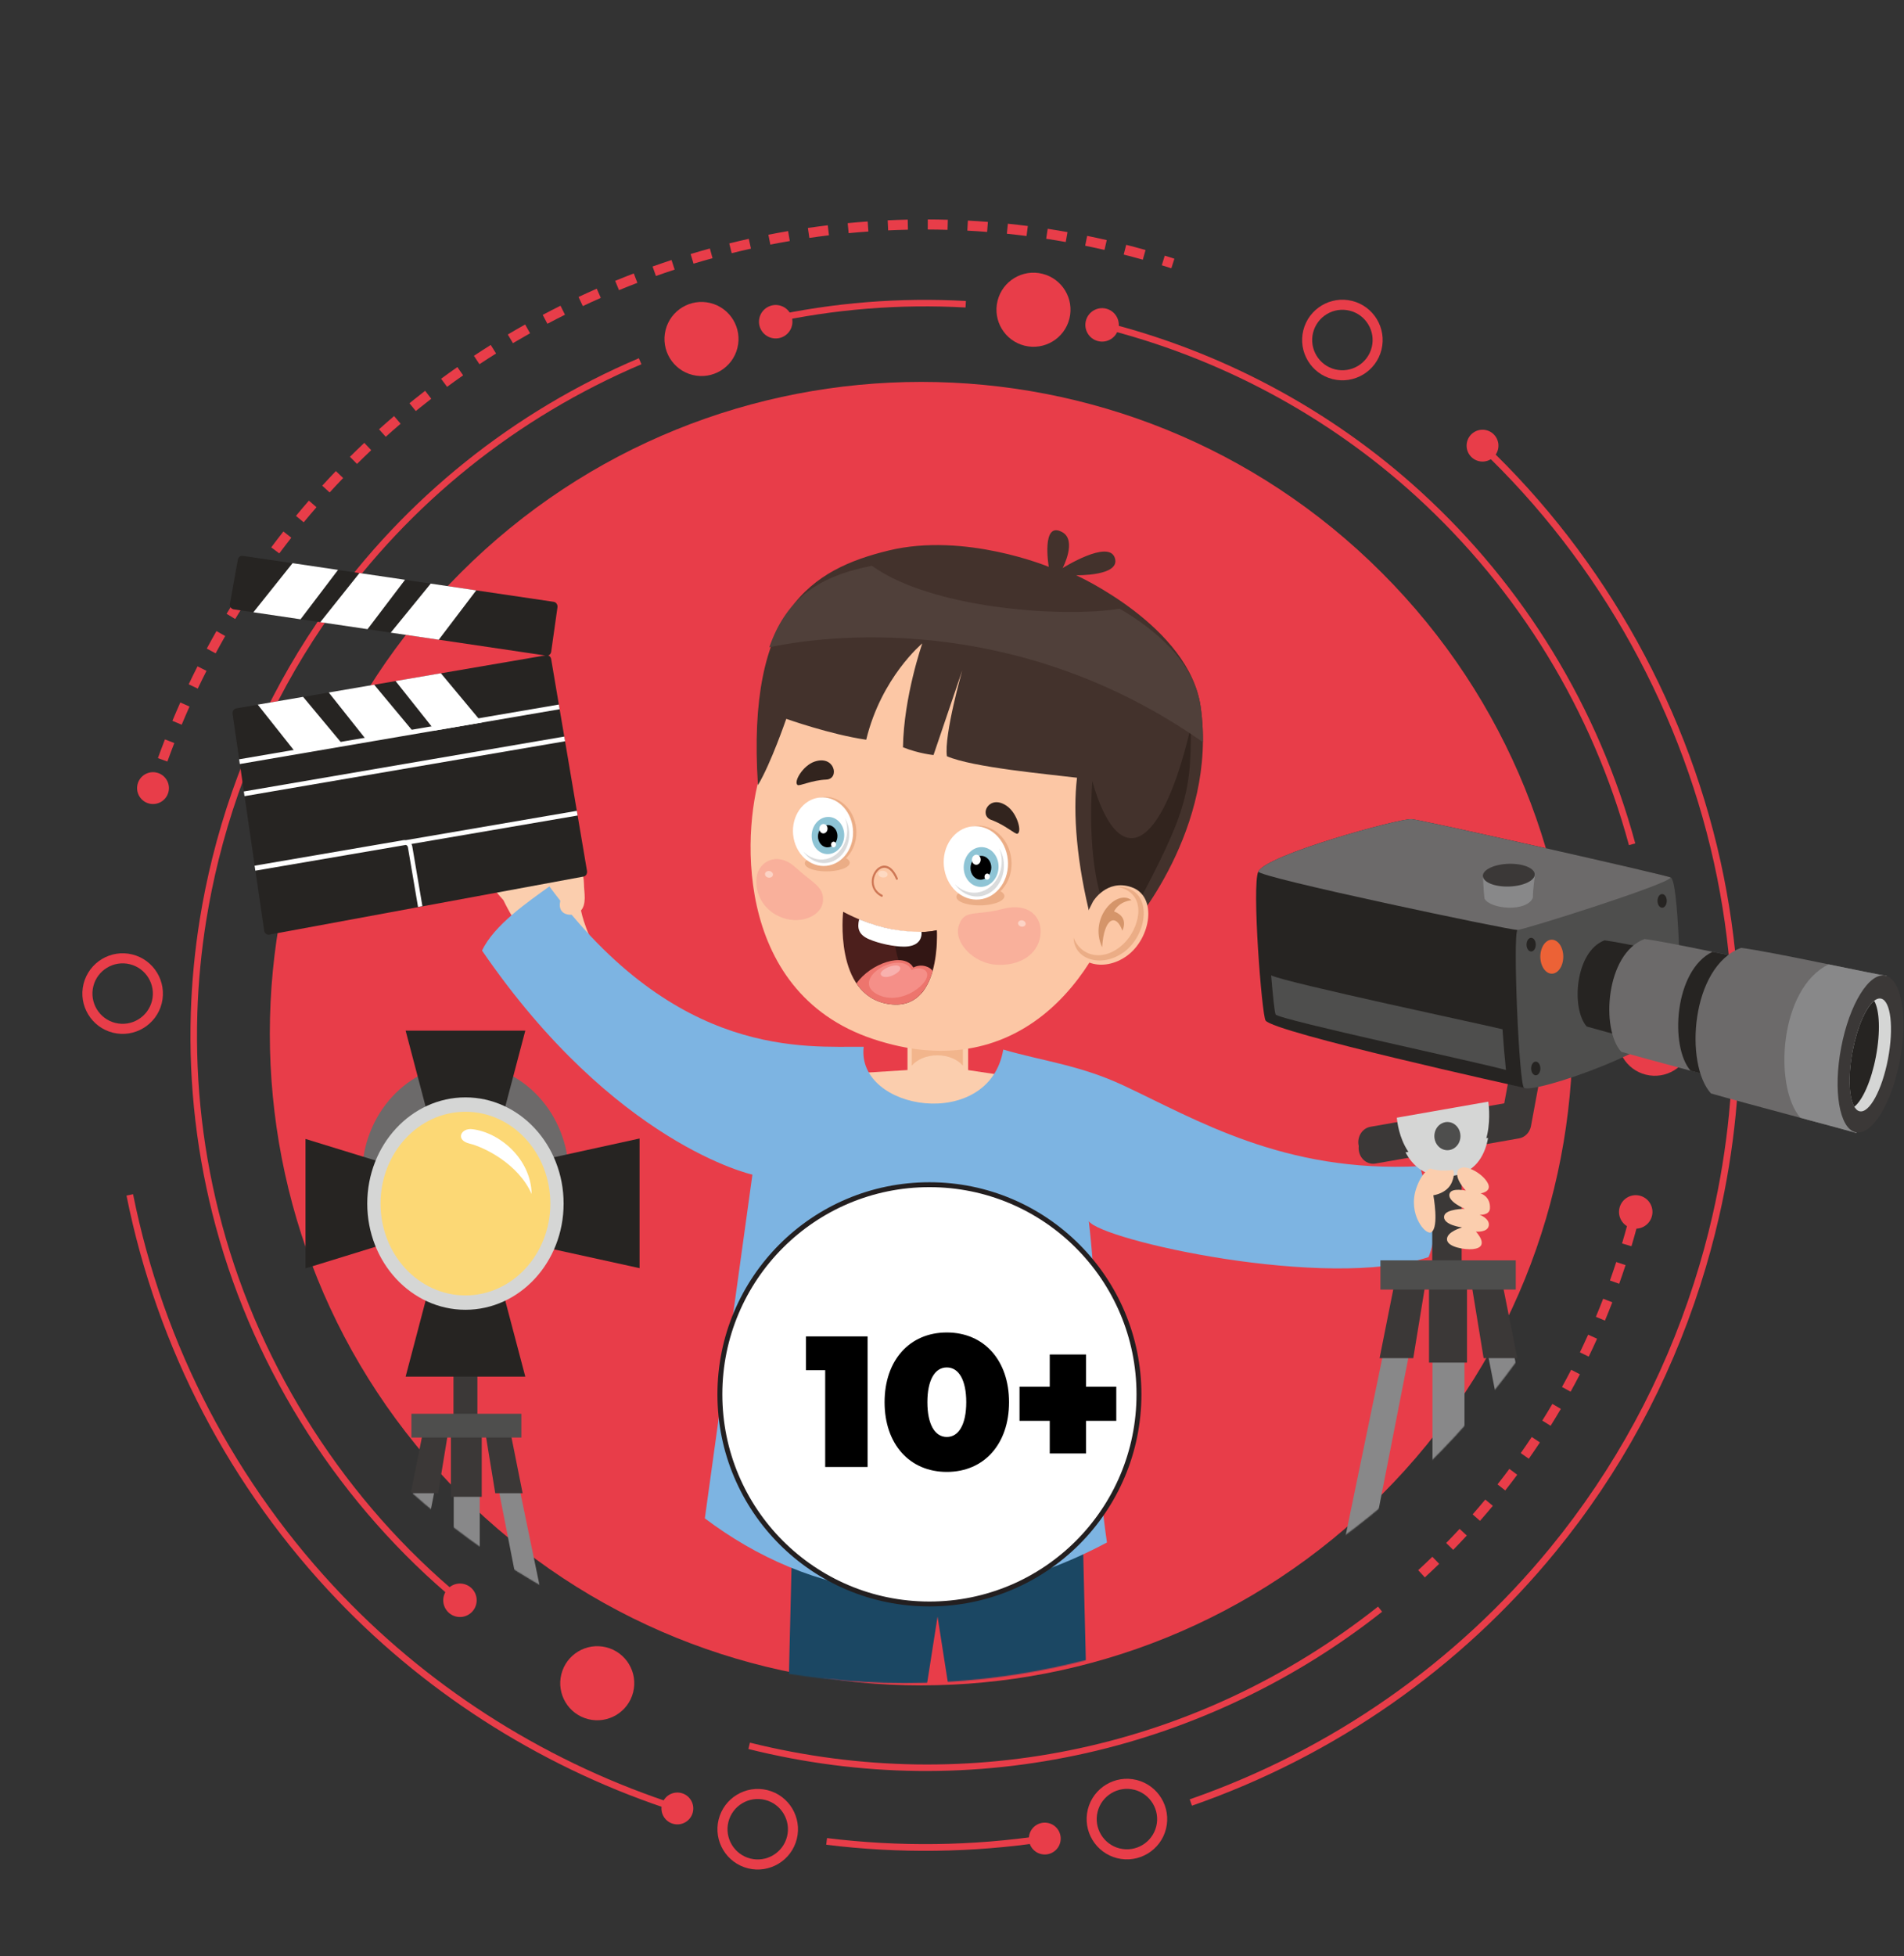 <?xml version="1.0" encoding="UTF-8"?> <svg xmlns="http://www.w3.org/2000/svg" width="1940" height="1992" viewBox="0 0 1940 1992" fill="none"><rect x="0" y="0" width="1940" height="1992" fill="#333333" stroke="none"/><path d="M1407.99 1521.99C1667.2 1262.79 1667.2 842.535 1407.99 583.331C1148.79 324.127 728.535 324.127 469.331 583.331C210.126 842.535 210.126 1262.79 469.331 1521.99C728.535 1781.2 1148.79 1781.2 1407.99 1521.99Z" fill="#E83D49"></path><path d="M1659.74 860.682L1666.19 858.932C1628.73 720.882 1553.08 596.972 1447.44 500.592C1356.24 417.402 1244.31 357.592 1123.74 327.622L1122.12 334.092C1241.62 363.792 1352.57 423.062 1442.94 505.512C1547.66 601.042 1622.62 723.862 1659.74 860.682Z" fill="#E83D49"></path><path d="M1445.01 1599.06C1449.86 1594.59 1454.72 1590 1459.44 1585.42L1466.4 1592.6C1461.61 1597.24 1456.69 1601.9 1451.77 1606.42L1445.01 1599.06ZM1473.51 1571.39C1478.15 1566.65 1482.75 1561.81 1487.19 1557.01L1494.53 1563.79C1490.03 1568.66 1485.36 1573.57 1480.66 1578.38L1473.51 1571.39ZM1500.48 1542.25C1504.84 1537.27 1509.18 1532.19 1513.36 1527.15L1521.06 1533.53C1516.81 1538.65 1512.42 1543.81 1507.99 1548.84L1500.48 1542.25ZM1525.84 1511.7C1529.93 1506.51 1533.98 1501.2 1537.89 1495.92L1545.92 1501.88C1541.95 1507.23 1537.84 1512.61 1533.7 1517.88L1525.84 1511.7ZM1549.52 1479.83C1553.33 1474.4 1557.09 1468.89 1560.7 1463.43L1569.04 1468.95C1565.38 1474.48 1561.56 1480.07 1557.71 1485.57L1549.52 1479.83ZM1571.45 1446.73C1574.93 1441.15 1578.39 1435.44 1581.73 1429.75L1590.35 1434.81C1586.97 1440.57 1583.46 1446.37 1579.93 1452.02L1571.45 1446.73ZM1591.54 1412.5C1594.7 1406.76 1597.85 1400.87 1600.89 1394.99L1609.78 1399.58C1606.7 1405.54 1603.51 1411.51 1600.3 1417.32L1591.54 1412.5ZM1609.77 1377.24C1612.64 1371.29 1615.47 1365.23 1618.16 1359.25L1627.28 1363.35C1624.55 1369.42 1621.69 1375.55 1618.77 1381.58L1609.77 1377.24ZM1626.06 1341.05C1628.61 1334.95 1631.1 1328.75 1633.47 1322.64L1642.8 1326.24C1640.4 1332.44 1637.87 1338.72 1635.29 1344.9L1626.06 1341.05ZM1640.38 1304.05C1642.58 1297.86 1644.74 1291.55 1646.79 1285.27L1656.29 1288.38C1654.21 1294.74 1652.03 1301.14 1649.79 1307.41L1640.38 1304.05ZM1652.72 1266.33C1654.6 1260 1656.42 1253.58 1658.13 1247.24L1667.78 1249.84C1666.06 1256.26 1664.21 1262.77 1662.3 1269.18L1652.72 1266.33Z" fill="#E83D49"></path><path d="M762.504 1781.19C877.024 1809.65 993.044 1811.01 1107.33 1785.23C1216.32 1760.66 1320.37 1710.91 1408.25 1641.38L1404.11 1636.15C1222.21 1780.08 988.934 1830.59 764.114 1774.72L762.504 1781.19Z" fill="#E83D49"></path><path d="M466.534 1632.3L470.774 1627.16C353.094 1529.96 266.294 1395.21 226.364 1247.71C207.304 1177.26 198.794 1104.62 201.084 1031.81C202.064 1000.55 205.074 968.982 210.034 937.972C213.394 917.032 217.684 895.982 222.804 875.392C245.444 784.302 284.284 699.682 338.264 623.902C417.784 512.232 526.814 424.772 653.554 370.952L650.944 364.822C523.074 419.122 413.074 507.372 332.834 620.042C278.374 696.512 239.184 781.892 216.334 873.802C211.174 894.582 206.834 915.822 203.454 936.942C198.454 968.232 195.414 1000.09 194.424 1031.62C192.114 1105.08 200.694 1178.38 219.934 1249.46C260.224 1398.27 347.794 1534.23 466.534 1632.3Z" fill="#E83D49"></path><path d="M784.735 329.122C850.075 314.802 917.055 309.432 983.795 313.172L984.165 306.522C916.825 302.752 849.245 308.162 783.305 322.612L784.735 329.122Z" fill="#E83D49"></path><path d="M689.125 1845L691.215 1838.5C561.225 1796.78 442.915 1722.99 349.065 1625.1C240.325 1511.68 166.505 1370.29 135.595 1216.19L128.885 1217.54C160.065 1372.91 234.495 1515.47 344.135 1629.83C438.775 1728.54 558.075 1802.95 689.125 1845Z" fill="#E83D49"></path><path d="M1193.48 273.221L1196.61 263.471C1193.33 262.421 1190.05 261.391 1186.77 260.381L1183.76 270.181C1187 271.161 1190.24 272.181 1193.48 273.221Z" fill="#E83D49"></path><path d="M160.895 772.081C163.185 765.751 165.585 759.331 168.055 753.011L177.605 756.721C175.175 762.971 172.795 769.311 170.545 775.561L160.895 772.081ZM175.665 734.101C178.295 727.801 181.005 721.511 183.735 715.391L193.095 719.571C190.395 725.611 187.715 731.821 185.115 738.051L175.665 734.101ZM192.265 696.891C195.135 690.841 198.155 684.691 201.255 678.591L210.395 683.221C207.345 689.241 204.365 695.321 201.525 701.281L192.265 696.891ZM210.685 660.521C213.915 654.511 217.245 648.511 220.555 642.681L229.465 647.751C226.185 653.501 222.915 659.431 219.715 665.371L210.685 660.521ZM230.865 625.111C234.365 619.301 237.975 613.471 241.605 607.781L250.245 613.281C246.665 618.901 243.095 624.661 239.645 630.401L230.865 625.111ZM252.765 590.721C256.535 585.111 260.435 579.471 264.345 573.941L272.705 579.871C268.835 585.331 264.985 590.901 261.265 596.441L252.765 590.721ZM276.355 557.451C280.395 552.051 284.565 546.601 288.755 541.271L296.815 547.601C292.675 552.871 288.555 558.251 284.565 563.581L276.355 557.451ZM301.545 525.391C305.895 520.121 310.345 514.891 314.735 509.841L322.465 516.561C318.125 521.551 313.745 526.721 309.445 531.921L301.545 525.391ZM328.305 494.621C332.865 489.631 337.555 484.621 342.235 479.731L349.635 486.831C344.995 491.661 340.365 496.611 335.865 501.531L328.305 494.621ZM356.545 465.191C361.375 460.401 366.305 455.631 371.195 451.001L378.235 458.461C373.395 463.031 368.525 467.741 363.755 472.471L356.545 465.191ZM386.195 437.191C391.205 432.681 396.365 428.161 401.525 423.741L408.195 431.531C403.085 435.901 397.995 440.361 393.045 444.811L386.195 437.191ZM417.185 410.671C418.565 409.541 419.945 408.431 421.335 407.321C425.245 404.171 429.195 401.061 433.165 397.991L439.435 406.091C435.515 409.121 431.625 412.191 427.745 415.301C426.375 416.401 425.015 417.501 423.665 418.611L417.185 410.671ZM449.445 385.711C454.875 381.711 460.455 377.711 466.025 373.831L471.895 382.241C466.395 386.081 460.885 390.021 455.525 393.971L449.445 385.711ZM482.875 362.361C488.475 358.651 494.235 354.931 500.005 351.311L505.455 359.991C499.755 363.571 494.065 367.251 488.525 370.911L482.875 362.361ZM517.405 340.661C523.265 337.181 529.215 333.741 535.065 330.461L540.085 339.391C534.305 342.641 528.435 346.031 522.635 349.471L517.405 340.661ZM552.965 320.671C559.005 317.471 565.105 314.331 571.095 311.341L575.675 320.511C569.755 323.471 563.725 326.571 557.755 329.731L552.965 320.671ZM589.465 302.441C595.565 299.571 601.815 296.741 608.035 293.991L612.165 303.371C606.015 306.081 599.845 308.881 593.825 311.711L589.465 302.441ZM626.805 286.011C633.125 283.411 639.505 280.881 645.765 278.481L649.425 288.051C643.245 290.421 636.935 292.921 630.695 295.491L626.805 286.011ZM664.915 271.421C671.315 269.141 677.814 266.931 684.224 264.821L687.415 274.561C681.085 276.631 674.665 278.831 668.335 281.071L664.915 271.421ZM703.695 258.701C710.195 256.741 716.805 254.841 723.305 253.061L726.015 262.951C719.585 264.711 713.065 266.591 706.635 268.521L703.695 258.701ZM743.055 247.901C749.625 246.271 756.315 244.691 762.935 243.221L765.155 253.221C758.625 254.671 752.015 256.231 745.525 257.841L743.055 247.901ZM782.915 239.041C789.575 237.731 796.335 236.481 802.995 235.341L804.724 245.451C798.144 246.571 791.475 247.801 784.895 249.101L782.915 239.041ZM823.165 232.151C829.905 231.171 836.715 230.261 843.415 229.451L844.635 239.621C838.025 240.421 831.295 241.321 824.645 242.291L823.165 232.151ZM863.715 227.251C870.475 226.601 877.325 226.031 884.075 225.561L884.805 235.781C878.135 236.251 871.375 236.811 864.695 237.451L863.715 227.251ZM904.465 224.361C911.265 224.051 918.135 223.821 924.885 223.681L925.105 233.931C918.425 234.071 911.645 234.301 904.935 234.611L904.465 224.361ZM945.325 223.491C952.095 223.511 958.975 223.621 965.755 223.821L965.475 234.071C958.775 233.881 951.985 233.771 945.295 233.741L945.325 223.491ZM986.185 224.651C992.995 225.011 999.855 225.461 1006.58 225.991L1005.78 236.201C999.135 235.681 992.355 235.241 985.635 234.881L986.185 224.651ZM1026.94 227.831C1033.7 228.531 1040.54 229.311 1047.26 230.181L1045.96 240.351C1039.32 239.501 1032.57 238.721 1025.9 238.031L1026.94 227.831ZM1067.51 233.021C1074.23 234.051 1081.02 235.171 1087.69 236.371L1085.89 246.461C1079.3 245.281 1072.59 244.171 1065.96 243.151L1067.51 233.021ZM1107.73 240.201C1114.35 241.551 1121.05 243.001 1127.66 244.521L1125.37 254.511C1118.83 253.011 1112.21 251.571 1105.68 250.241L1107.73 240.201ZM1144.96 259.251L1147.49 249.321C1154.01 250.981 1160.64 252.761 1167.2 254.601L1164.42 264.471C1157.94 262.651 1151.4 260.901 1144.96 259.251Z" fill="#E83D49"></path><path d="M160.775 804.181C161.815 800.941 162.875 797.711 163.955 794.491L154.235 791.241C153.145 794.491 152.075 797.761 151.025 801.041L160.775 804.181Z" fill="#E83D49"></path><path d="M1214.46 1838.92C1359.84 1788.36 1487.96 1698.97 1584.99 1580.38C1650.85 1499.9 1700.49 1408.44 1732.55 1308.51C1739.79 1285.95 1746.15 1262.79 1751.46 1239.69C1759.31 1205.46 1765.03 1170.47 1768.45 1135.7C1776.45 1054.68 1772.39 973.031 1756.39 893.021C1722.89 725.541 1636.16 568.771 1512.18 451.581L1507.49 456.541C1630.45 572.761 1716.47 728.251 1749.7 894.351C1765.57 973.691 1769.59 1054.67 1761.66 1135.02C1758.26 1169.5 1752.59 1204.2 1744.8 1238.15C1739.54 1261.06 1733.23 1284.03 1726.04 1306.41C1694.24 1405.51 1645.01 1496.21 1579.69 1576.04C1483.46 1693.65 1356.39 1782.31 1212.21 1832.45L1214.46 1838.92Z" fill="#E83D49"></path><path d="M841.834 1878.68C916.004 1887.84 991.104 1886.86 1065.04 1875.77L1064.02 1869.02C990.704 1880.01 916.224 1880.98 842.664 1871.9L841.834 1878.68Z" fill="#E83D49"></path><path d="M1106.39 326.762C1104.12 335.892 1109.68 345.132 1118.82 347.402C1127.95 349.672 1137.19 344.102 1139.46 334.982C1141.73 325.852 1136.17 316.602 1127.04 314.332C1117.9 312.062 1108.66 317.622 1106.39 326.762Z" fill="#E83D49"></path><path d="M1494.81 449.931C1492.65 458.631 1497.94 467.431 1506.64 469.591C1515.33 471.751 1524.13 466.451 1526.3 457.761C1528.46 449.071 1523.16 440.271 1514.47 438.111C1505.77 435.941 1496.97 441.241 1494.81 449.931Z" fill="#E83D49"></path><path d="M1048.79 1868.49C1046.63 1877.17 1051.93 1885.97 1060.63 1888.14C1069.32 1890.3 1078.12 1885 1080.28 1876.32C1082.44 1867.62 1077.15 1858.82 1068.45 1856.66C1059.75 1854.5 1050.95 1859.78 1048.79 1868.49Z" fill="#E83D49"></path><path d="M674.434 1837.84C672.274 1846.53 677.564 1855.33 686.264 1857.49C694.954 1859.65 703.754 1854.35 705.914 1845.66C708.074 1836.96 702.774 1828.16 694.084 1826C685.394 1823.85 676.594 1829.15 674.434 1837.84Z" fill="#E83D49"></path><path d="M140.164 798.701C138.004 807.391 143.304 816.191 151.994 818.351C160.684 820.511 169.484 815.211 171.644 806.521C173.804 797.831 168.514 789.021 159.814 786.861C151.124 784.711 142.324 790.011 140.164 798.701Z" fill="#E83D49"></path><path d="M1649.5 1048.76C1644.48 1068.97 1656.79 1089.44 1677.01 1094.46C1697.22 1099.48 1717.69 1087.17 1722.71 1066.95C1727.74 1046.73 1715.42 1026.26 1695.2 1021.24C1674.99 1016.22 1654.52 1028.54 1649.5 1048.76Z" fill="#E83D49"></path><path d="M571.936 1705.11C566.916 1725.32 579.226 1745.79 599.436 1750.81C619.656 1755.83 640.126 1743.52 645.146 1723.3C650.176 1703.08 637.856 1682.62 617.636 1677.59C597.426 1672.57 576.966 1684.89 571.936 1705.11Z" fill="#E83D49"></path><path d="M678.154 336.141C673.134 356.361 685.444 376.821 705.664 381.841C725.884 386.861 746.344 374.551 751.364 354.331C756.384 334.111 744.074 313.651 723.854 308.621C703.644 303.601 683.184 315.921 678.154 336.141Z" fill="#E83D49"></path><path d="M1327.95 336.381C1333.41 314.421 1355.71 300.991 1377.67 306.451C1399.63 311.911 1413.05 334.211 1407.6 356.171C1402.14 378.141 1379.84 391.561 1357.87 386.101C1335.91 380.651 1322.49 358.341 1327.95 336.381ZM1337.89 338.851C1333.8 355.331 1343.87 372.061 1360.35 376.161C1376.83 380.251 1393.56 370.181 1397.66 353.701C1401.76 337.221 1391.68 320.491 1375.21 316.391C1358.72 312.301 1341.99 322.371 1337.89 338.851Z" fill="#E83D49"></path><path d="M1108.4 1842.67C1113.86 1820.71 1136.16 1807.28 1158.12 1812.74C1180.08 1818.2 1193.52 1840.51 1188.06 1862.46C1182.6 1884.42 1160.29 1897.85 1138.34 1892.39C1116.37 1886.94 1102.94 1864.64 1108.4 1842.67ZM1118.35 1845.14C1114.26 1861.61 1124.33 1878.35 1140.81 1882.44C1157.29 1886.54 1174.02 1876.46 1178.11 1859.99C1182.21 1843.52 1172.12 1826.78 1155.65 1822.68C1139.17 1818.59 1122.44 1828.67 1118.35 1845.14Z" fill="#E83D49"></path><path d="M732.225 1852.99C737.685 1831.03 759.985 1817.61 781.945 1823.06C803.905 1828.52 817.335 1850.82 811.875 1872.78C806.415 1894.75 784.105 1908.17 762.145 1902.72C740.195 1897.26 726.765 1874.95 732.225 1852.99ZM742.175 1855.46C738.075 1871.94 748.145 1888.67 764.625 1892.77C781.105 1896.87 797.835 1886.8 801.935 1870.31C806.025 1853.83 795.955 1837.1 779.475 1833.01C762.995 1828.91 746.265 1838.98 742.175 1855.46Z" fill="#E83D49"></path><path d="M85.135 1001.97C90.596 980.011 112.895 966.581 134.865 972.041C156.825 977.501 170.245 999.801 164.795 1021.76C159.335 1043.72 137.035 1057.15 115.075 1051.7C93.106 1046.24 79.686 1023.93 85.135 1001.97ZM95.085 1004.44C90.986 1020.92 101.066 1037.66 117.536 1041.75C134.016 1045.85 150.746 1035.76 154.846 1019.29C158.936 1002.82 148.865 986.081 132.395 981.991C115.915 977.891 99.186 987.961 95.085 1004.44Z" fill="#E83D49"></path><path d="M1016.42 306.332C1011.4 326.552 1023.71 347.012 1043.93 352.042C1064.14 357.062 1084.61 344.742 1089.63 324.532C1094.66 304.312 1082.34 283.852 1062.13 278.822C1041.9 273.792 1021.44 286.112 1016.42 306.332Z" fill="#E83D49"></path><path d="M1650.13 1230.11C1647.86 1239.24 1653.42 1248.49 1662.56 1250.76C1671.69 1253.03 1680.93 1247.46 1683.2 1238.33C1685.47 1229.2 1679.91 1219.96 1670.78 1217.69C1661.64 1215.42 1652.39 1220.97 1650.13 1230.11Z" fill="#E83D49"></path><path d="M452.125 1625.62C449.855 1634.75 455.415 1643.99 464.545 1646.26C473.675 1648.53 482.915 1642.96 485.185 1633.83C487.455 1624.69 481.895 1615.45 472.765 1613.19C463.635 1610.93 454.395 1616.48 452.125 1625.62Z" fill="#E83D49"></path><path d="M773.845 323.542C771.575 332.672 777.135 341.912 786.265 344.182C795.395 346.452 804.635 340.892 806.905 331.762C809.175 322.632 803.615 313.382 794.485 311.112C785.355 308.852 776.115 314.412 773.845 323.542Z" fill="#E83D49"></path><mask id="mask0_7112_2687" style="mask-type:luminance" maskUnits="userSpaceOnUse" x="129" y="0" width="1586" height="1715"><path d="M921.738 1714.08C1359.56 1714.08 1714.48 1330.37 1714.48 857.042C1714.48 383.711 1359.56 0 921.738 0C483.921 0 129 383.711 129 857.042C129 1330.37 483.921 1714.08 921.738 1714.08Z" fill="white"></path></mask><g mask="url(#mask0_7112_2687)"><path d="M1727.51 1528.27C1729.49 1527.89 1730.92 1525.86 1730.73 1523.66C1720.72 1408.82 1760.9 1332.92 1796.33 1289.53C1834.87 1242.34 1876.34 1222.04 1876.74 1221.82C1878.72 1220.86 1879.66 1218.34 1878.77 1216.2C1877.88 1214.05 1875.55 1213.04 1873.57 1214C1871.83 1214.8 1830.36 1235.05 1790.68 1283.58C1754.06 1328.31 1712.59 1406.46 1722.85 1524.52C1723.05 1526.87 1724.98 1528.64 1727.16 1528.37C1727.26 1528.32 1727.36 1528.32 1727.51 1528.27Z" fill="#FCD1A9"></path></g><mask id="mask1_7112_2687" style="mask-type:luminance" maskUnits="userSpaceOnUse" x="129" y="0" width="1586" height="1715"><path d="M921.738 1714.08C1359.56 1714.08 1714.48 1330.37 1714.48 857.042C1714.48 383.711 1359.56 0 921.738 0C483.921 0 129 383.711 129 857.042C129 1330.37 483.921 1714.08 921.738 1714.08Z" fill="white"></path></mask><g mask="url(#mask1_7112_2687)"><path d="M740.895 1122.62C670.193 1103.17 585.766 1046.5 555.345 957.584C537.905 958.601 525.271 942.157 512.884 916.66C498.912 901.555 492.669 889.984 498.268 884.146C507.137 874.826 519.226 897.484 523.338 901.394C522.991 900.483 507.781 876.272 504.758 870.701C497.772 857.738 508.375 848.9 516.253 858.863C522.793 867.273 536.716 887.574 537.508 888.645C537.112 887.413 524.775 859.988 522.446 854.953C515.51 840.115 529.73 829.724 538.004 846.49C543.603 857.899 552.769 878.307 554.007 879.861C554.255 878.896 550.935 862.023 549.598 851.9C547.467 835.241 560.3 830.956 565.75 849.275C570.011 863.738 581.753 897.859 581.753 897.859L592.257 928.284C592.257 928.284 611.084 1033.54 755.561 1080.68C774.488 1086.84 764.777 1129.21 740.895 1122.62Z" fill="#FBCEAE"></path></g><mask id="mask2_7112_2687" style="mask-type:luminance" maskUnits="userSpaceOnUse" x="129" y="0" width="1586" height="1715"><path d="M921.738 1714.08C1359.56 1714.08 1714.48 1330.37 1714.48 857.042C1714.48 383.711 1359.56 0 921.738 0C483.921 0 129 383.711 129 857.042C129 1330.37 483.921 1714.08 921.738 1714.08Z" fill="white"></path></mask><g mask="url(#mask2_7112_2687)"><path d="M1453.81 1209.34C1453.81 1209.34 1357.79 1237.62 1234.33 1202.91C1212.03 1196.64 1175.27 1241.91 1231.4 1255.41C1288.48 1269.06 1367.6 1277.8 1454.46 1257.28C1454.46 1257.28 1474.23 1251.98 1475.91 1245.76C1486.76 1205.64 1453.81 1209.34 1453.81 1209.34Z" fill="#FBCEAE"></path></g><mask id="mask3_7112_2687" style="mask-type:luminance" maskUnits="userSpaceOnUse" x="129" y="0" width="1586" height="1715"><path d="M921.738 1714.08C1359.56 1714.08 1714.48 1330.37 1714.48 857.042C1714.48 383.711 1359.56 0 921.738 0C483.921 0 129 383.711 129 857.042C129 1330.37 483.921 1714.08 921.738 1714.08Z" fill="white"></path></mask><g mask="url(#mask3_7112_2687)"><path d="M849.995 1094.39L924.661 1089.73V1046.61H986.445V1089.78L1054.08 1099.91C1057.94 1178.65 960.235 1273.19 955.677 1273.4C955.677 1273.4 955.627 1273.4 955.528 1273.4C955.479 1273.4 955.429 1273.4 955.429 1273.4C950.821 1273.19 846.13 1173.13 849.995 1094.39Z" fill="#FBCEAE"></path></g><mask id="mask4_7112_2687" style="mask-type:luminance" maskUnits="userSpaceOnUse" x="129" y="0" width="1586" height="1715"><path d="M921.738 1714.08C1359.56 1714.08 1714.48 1330.37 1714.48 857.042C1714.48 383.711 1359.56 0 921.738 0C483.921 0 129 383.711 129 857.042C129 1330.37 483.921 1714.08 921.738 1714.08Z" fill="white"></path></mask><g mask="url(#mask4_7112_2687)"><path d="M955.033 1074.73C944.034 1074.73 934.422 1078.96 929.021 1085.28V1056.09H981.094V1085.28C975.644 1078.96 966.032 1074.73 955.033 1074.73Z" fill="#F2B58C"></path></g><mask id="mask5_7112_2687" style="mask-type:luminance" maskUnits="userSpaceOnUse" x="129" y="0" width="1586" height="1715"><path d="M921.738 1714.08C1359.56 1714.08 1714.48 1330.37 1714.48 857.042C1714.48 383.711 1359.56 0 921.738 0C483.921 0 129 383.711 129 857.042C129 1330.37 483.921 1714.08 921.738 1714.08Z" fill="white"></path></mask><g mask="url(#mask5_7112_2687)"><path d="M955.282 1467.79C955.579 1467.69 1033.56 1467.58 1101.84 1451.88C1101.29 1574.66 1112.05 1786.29 1107.74 1937.18C1091.63 1958.18 1073.65 1949.4 1009.04 1953.15C988.081 1860.75 963.754 1700.27 955.282 1646.33C946.809 1700.27 922.482 1860.75 901.524 1953.15C836.916 1949.4 818.931 1958.18 802.828 1937.18C798.518 1786.29 809.22 1574.66 808.724 1451.88C877.049 1467.58 954.985 1467.74 955.282 1467.79Z" fill="#1B4763"></path></g><mask id="mask6_7112_2687" style="mask-type:luminance" maskUnits="userSpaceOnUse" x="129" y="0" width="1586" height="1715"><path d="M921.738 1714.08C1359.56 1714.08 1714.48 1330.37 1714.48 857.042C1714.48 383.711 1359.56 0 921.738 0C483.921 0 129 383.711 129 857.042C129 1330.37 483.921 1714.08 921.738 1714.08Z" fill="white"></path></mask><g mask="url(#mask6_7112_2687)"><path d="M1022.22 1068.86C1008.13 1152.99 872.127 1131.49 880.029 1066.08C821.452 1065.43 690.205 1079.29 559.787 902.729C538.014 918.429 503.476 941.951 491.152 968.08C626.599 1165.61 766.632 1196.25 766.632 1196.25L718.168 1546.29C823.552 1625.8 966.735 1656.61 1127.88 1570.87C1110.31 1451.13 1122.68 1354.38 1109.37 1243.59C1121.58 1262.9 1351.91 1314.68 1455.58 1280.2C1471.55 1240.74 1449.83 1205.96 1446.96 1187.6C1308.09 1194.88 1218.01 1139.66 1144.57 1105.36C1100.03 1084.56 1061.62 1080.47 1022.22 1068.86Z" fill="#7DB4E2"></path></g><mask id="mask7_7112_2687" style="mask-type:luminance" maskUnits="userSpaceOnUse" x="129" y="0" width="1586" height="1715"><path d="M921.738 1714.08C1359.56 1714.08 1714.48 1330.37 1714.48 857.042C1714.48 383.711 1359.56 0 921.738 0C483.921 0 129 383.711 129 857.042C129 1330.37 483.921 1714.08 921.738 1714.08Z" fill="white"></path></mask><g mask="url(#mask7_7112_2687)"><path d="M574.369 908.894C581.008 896.52 567.532 874.666 578.729 871.666C589.927 868.666 594.981 891.164 594.981 899.841C594.981 908.519 598.399 921.428 591.017 928.231C583.684 934.98 561.388 933.051 574.369 908.894Z" fill="#FBCEAE"></path></g><mask id="mask8_7112_2687" style="mask-type:luminance" maskUnits="userSpaceOnUse" x="129" y="0" width="1586" height="1715"><path d="M921.738 1714.08C1359.56 1714.08 1714.48 1330.37 1714.48 857.042C1714.48 383.711 1359.56 0 921.738 0C483.921 0 129 383.711 129 857.042C129 1330.37 483.921 1714.08 921.738 1714.08Z" fill="white"></path></mask><g mask="url(#mask8_7112_2687)"><path d="M1489.29 1285.99C1489.29 1294.88 1482.6 1302.11 1474.38 1302.11H1474.23C1466 1302.11 1459.31 1294.88 1459.31 1285.99V1158.83C1459.31 1149.94 1466 1142.71 1474.23 1142.71H1474.38C1482.6 1142.71 1489.29 1149.94 1489.29 1158.83V1285.99Z" fill="#3B3837"></path></g><mask id="mask9_7112_2687" style="mask-type:luminance" maskUnits="userSpaceOnUse" x="129" y="0" width="1586" height="1715"><path d="M921.738 1714.08C1359.56 1714.08 1714.48 1330.37 1714.48 857.042C1714.48 383.711 1359.56 0 921.738 0C483.921 0 129 383.711 129 857.042C129 1330.37 483.921 1714.08 921.738 1714.08Z" fill="white"></path></mask><g mask="url(#mask9_7112_2687)"><path d="M1423.79 1308.7L1268.26 2061.24H1301.86L1450 1306.35L1423.79 1308.7Z" fill="#888889"></path></g><mask id="mask10_7112_2687" style="mask-type:luminance" maskUnits="userSpaceOnUse" x="129" y="0" width="1586" height="1715"><path d="M921.738 1714.08C1359.56 1714.08 1714.48 1330.37 1714.48 857.042C1714.48 383.711 1359.56 0 921.738 0C483.921 0 129 383.711 129 857.042C129 1330.37 483.921 1714.08 921.738 1714.08Z" fill="white"></path></mask><g mask="url(#mask10_7112_2687)"><path d="M1492.16 1315.72H1459.56V2107.74H1492.16V1315.72Z" fill="#888889"></path></g><mask id="mask11_7112_2687" style="mask-type:luminance" maskUnits="userSpaceOnUse" x="129" y="0" width="1586" height="1715"><path d="M921.738 1714.08C1359.56 1714.08 1714.48 1330.37 1714.48 857.042C1714.48 383.711 1359.56 0 921.738 0C483.921 0 129 383.711 129 857.042C129 1330.37 483.921 1714.08 921.738 1714.08Z" fill="white"></path></mask><g mask="url(#mask11_7112_2687)"><path d="M1396.14 1184.86C1390.3 1183.57 1385.49 1178.54 1384.5 1171.79C1383.21 1163.11 1388.66 1154.92 1396.69 1153.52L1533.04 1129.63L1542.85 1076.87C1544.43 1068.25 1552.21 1062.68 1560.19 1064.39C1568.17 1066.11 1573.32 1074.52 1571.73 1083.14L1559.94 1146.72C1558.75 1153.2 1553.9 1158.24 1547.85 1159.31L1401.44 1184.97C1399.61 1185.29 1397.83 1185.23 1396.14 1184.86Z" fill="#3B3837"></path></g><mask id="mask12_7112_2687" style="mask-type:luminance" maskUnits="userSpaceOnUse" x="129" y="0" width="1586" height="1715"><path d="M921.738 1714.08C1359.56 1714.08 1714.48 1330.37 1714.48 857.042C1714.48 383.711 1359.56 0 921.738 0C483.921 0 129 383.711 129 857.042C129 1330.37 483.921 1714.08 921.738 1714.08Z" fill="white"></path></mask><g mask="url(#mask12_7112_2687)"><path d="M1423.59 1144.2L1516.79 1127.87C1516.79 1127.87 1527.09 1192.73 1478.04 1197.77C1427.26 1202.97 1423.59 1144.2 1423.59 1144.2Z" fill="#D5D6D5"></path></g><mask id="mask13_7112_2687" style="mask-type:luminance" maskUnits="userSpaceOnUse" x="129" y="0" width="1586" height="1715"><path d="M921.738 1714.08C1359.56 1714.08 1714.48 1330.37 1714.48 857.042C1714.48 383.711 1359.56 0 921.738 0C483.921 0 129 383.711 129 857.042C129 1330.37 483.921 1714.08 921.738 1714.08Z" fill="white"></path></mask><g mask="url(#mask13_7112_2687)"><path d="M1488.15 1165.85C1486.71 1173.61 1479.68 1178.65 1472.49 1177.09C1465.31 1175.54 1460.65 1167.93 1462.09 1160.17C1463.53 1152.4 1470.56 1147.37 1477.74 1148.92C1484.93 1150.47 1489.59 1158.08 1488.15 1165.85Z" fill="#4E4E4D"></path></g><mask id="mask14_7112_2687" style="mask-type:luminance" maskUnits="userSpaceOnUse" x="129" y="0" width="1586" height="1715"><path d="M921.738 1714.08C1359.56 1714.08 1714.48 1330.37 1714.48 857.042C1714.48 383.711 1359.56 0 921.738 0C483.921 0 129 383.711 129 857.042C129 1330.37 483.921 1714.08 921.738 1714.08Z" fill="white"></path></mask><g mask="url(#mask14_7112_2687)"><path d="M1422.6 1298.15L1405.66 1383.16H1439.99L1454.16 1296.6L1422.6 1298.15Z" fill="#3B3837"></path></g><mask id="mask15_7112_2687" style="mask-type:luminance" maskUnits="userSpaceOnUse" x="129" y="0" width="1586" height="1715"><path d="M921.738 1714.08C1359.56 1714.08 1714.48 1330.37 1714.48 857.042C1714.48 383.711 1359.56 0 921.738 0C483.921 0 129 383.711 129 857.042C129 1330.37 483.921 1714.08 921.738 1714.08Z" fill="white"></path></mask><g mask="url(#mask15_7112_2687)"><path d="M1527.93 1308.7L1683.41 2061.24H1649.87L1501.72 1306.35L1527.93 1308.7Z" fill="#888889"></path></g><mask id="mask16_7112_2687" style="mask-type:luminance" maskUnits="userSpaceOnUse" x="129" y="0" width="1586" height="1715"><path d="M921.738 1714.08C1359.56 1714.08 1714.48 1330.37 1714.48 857.042C1714.48 383.711 1359.56 0 921.738 0C483.921 0 129 383.711 129 857.042C129 1330.37 483.921 1714.08 921.738 1714.08Z" fill="white"></path></mask><g mask="url(#mask16_7112_2687)"><path d="M1529.07 1298.15L1546.02 1383.16H1511.68L1497.51 1296.6L1529.07 1298.15Z" fill="#3B3837"></path></g><mask id="mask17_7112_2687" style="mask-type:luminance" maskUnits="userSpaceOnUse" x="129" y="0" width="1586" height="1715"><path d="M921.738 1714.08C1359.56 1714.08 1714.48 1330.37 1714.48 857.042C1714.48 383.711 1359.56 0 921.738 0C483.921 0 129 383.711 129 857.042C129 1330.37 483.921 1714.08 921.738 1714.08Z" fill="white"></path></mask><g mask="url(#mask17_7112_2687)"><path d="M1456.04 1306.24V1387.71H1494.74V1306.83L1456.04 1306.24Z" fill="#3B3837"></path></g><mask id="mask18_7112_2687" style="mask-type:luminance" maskUnits="userSpaceOnUse" x="129" y="0" width="1586" height="1715"><path d="M921.738 1714.08C1359.56 1714.08 1714.48 1330.37 1714.48 857.042C1714.48 383.711 1359.56 0 921.738 0C483.921 0 129 383.711 129 857.042C129 1330.37 483.921 1714.08 921.738 1714.08Z" fill="white"></path></mask><g mask="url(#mask18_7112_2687)"><path d="M1544.43 1283.53H1406.5V1313.31H1544.43V1283.53Z" fill="#4E4E4D"></path></g><mask id="mask19_7112_2687" style="mask-type:luminance" maskUnits="userSpaceOnUse" x="129" y="0" width="1586" height="1715"><path d="M921.738 1714.08C1359.56 1714.08 1714.48 1330.37 1714.48 857.042C1714.48 383.711 1359.56 0 921.738 0C483.921 0 129 383.711 129 857.042C129 1330.37 483.921 1714.08 921.738 1714.08Z" fill="white"></path></mask><g mask="url(#mask19_7112_2687)"><path d="M1300.12 1039.16C1303.69 1044.58 1513.86 1089.41 1534.77 1095.73C1533.43 1083.2 1532.25 1068.73 1531.25 1054.22C1517.63 1050.63 1309.93 1006.65 1295.51 999.312C1297.15 1018.06 1298.93 1037.45 1300.12 1039.16Z" fill="#4E4E4D"></path></g><mask id="mask20_7112_2687" style="mask-type:luminance" maskUnits="userSpaceOnUse" x="129" y="0" width="1586" height="1715"><path d="M921.738 1714.08C1359.56 1714.08 1714.48 1330.37 1714.48 857.042C1714.48 383.711 1359.56 0 921.738 0C483.921 0 129 383.711 129 857.042C129 1330.37 483.921 1714.08 921.738 1714.08Z" fill="white"></path></mask><g mask="url(#mask20_7112_2687)"><path d="M1731.12 1031.61C1726.17 1057.7 1714.18 1077.09 1704.42 1074.89C1694.61 1072.69 1690.74 1049.82 1695.7 1023.74C1700.65 997.65 1712.64 978.26 1722.4 980.456C1732.17 982.598 1736.08 1005.52 1731.12 1031.61Z" fill="#3B3837"></path></g><mask id="mask21_7112_2687" style="mask-type:luminance" maskUnits="userSpaceOnUse" x="129" y="0" width="1586" height="1715"><path d="M921.738 1714.08C1359.56 1714.08 1714.48 1330.37 1714.48 857.042C1714.48 383.711 1359.56 0 921.738 0C483.921 0 129 383.711 129 857.042C129 1330.37 483.921 1714.08 921.738 1714.08Z" fill="white"></path></mask><g mask="url(#mask21_7112_2687)"><path d="M1725.82 1031.07C1721.61 1053.09 1712.59 1069.69 1705.71 1068.19C1698.82 1066.64 1696.59 1047.52 1700.8 1025.5C1705.01 1003.49 1714.03 986.829 1720.92 988.383C1727.8 989.882 1730.03 1009.01 1725.82 1031.07Z" fill="#D5D6D5"></path></g><mask id="mask22_7112_2687" style="mask-type:luminance" maskUnits="userSpaceOnUse" x="129" y="0" width="1586" height="1715"><path d="M921.738 1714.08C1359.56 1714.08 1714.48 1330.37 1714.48 857.042C1714.48 383.711 1359.56 0 921.738 0C483.921 0 129 383.711 129 857.042C129 1330.37 483.921 1714.08 921.738 1714.08Z" fill="white"></path></mask><g mask="url(#mask22_7112_2687)"><path d="M1791.22 984.367C1786.07 983.724 1766.9 979.76 1745.2 975.314C1706.2 994.223 1701.5 1071.84 1722.9 1096.43C1743.91 1102.05 1762.24 1106.98 1767.34 1108.42C1746.78 1081.32 1752.18 1004.24 1791.22 984.367Z" fill="#262422"></path></g><mask id="mask23_7112_2687" style="mask-type:luminance" maskUnits="userSpaceOnUse" x="129" y="0" width="1586" height="1715"><path d="M921.738 1714.08C1359.56 1714.08 1714.48 1330.37 1714.48 857.042C1714.48 383.711 1359.56 0 921.738 0C483.921 0 129 383.711 129 857.042C129 1330.37 483.921 1714.08 921.738 1714.08Z" fill="white"></path></mask><g mask="url(#mask23_7112_2687)"><path d="M1511.19 897.59C1511.78 903.161 1511.59 909.107 1512.87 921.105C1518.77 932.033 1555.73 935.14 1562.17 920.409C1562.47 907.982 1564.06 901.822 1564.2 895.983C1555.34 908.625 1523.33 914.088 1511.19 897.59Z" fill="#888889"></path></g><mask id="mask24_7112_2687" style="mask-type:luminance" maskUnits="userSpaceOnUse" x="129" y="0" width="1586" height="1715"><path d="M921.738 1714.08C1359.56 1714.08 1714.48 1330.37 1714.48 857.042C1714.48 383.711 1359.56 0 921.738 0C483.921 0 129 383.711 129 857.042C129 1330.37 483.921 1714.08 921.738 1714.08Z" fill="white"></path></mask><g mask="url(#mask24_7112_2687)"><path d="M1698.62 923.462C1698.62 927.319 1696.54 930.426 1693.91 930.426C1691.34 930.426 1689.21 927.319 1689.21 923.462C1689.21 919.606 1691.29 916.499 1693.91 916.499C1696.54 916.499 1698.62 919.606 1698.62 923.462Z" fill="#262422"></path></g><mask id="mask25_7112_2687" style="mask-type:luminance" maskUnits="userSpaceOnUse" x="129" y="0" width="1586" height="1715"><path d="M921.738 1714.08C1359.56 1714.08 1714.48 1330.37 1714.48 857.042C1714.48 383.711 1359.56 0 921.738 0C483.921 0 129 383.711 129 857.042C129 1330.37 483.921 1714.08 921.738 1714.08Z" fill="white"></path></mask><g mask="url(#mask25_7112_2687)"><path d="M1500.54 1272.12C1492.91 1272.87 1474.62 1270.19 1474.33 1262.21C1474.08 1254.23 1489.83 1250 1489.83 1250C1489.83 1250 1469.47 1247.59 1471.5 1238.21C1473.04 1231.09 1492.51 1231.03 1492.51 1231.03C1492.51 1231.03 1472.99 1223.05 1477.35 1214.75C1480.07 1209.61 1493.6 1212.5 1493.6 1212.5C1493.6 1212.5 1481.16 1199.7 1485.62 1191.66C1490.08 1183.63 1510.84 1194.39 1516.09 1205.27C1520.26 1213.89 1508.56 1215.34 1508.56 1215.34C1508.56 1215.34 1518.82 1218.23 1518.12 1230.66C1517.73 1237.94 1507.57 1237.09 1507.57 1237.09C1507.57 1237.09 1518.12 1240.89 1516.94 1248.17C1515.7 1255.46 1503.81 1254.28 1503.81 1254.28C1503.81 1254.28 1519.17 1270.24 1500.54 1272.12Z" fill="#FBCEAE"></path></g><mask id="mask26_7112_2687" style="mask-type:luminance" maskUnits="userSpaceOnUse" x="129" y="0" width="1586" height="1715"><path d="M921.738 1714.08C1359.56 1714.08 1714.48 1330.37 1714.48 857.042C1714.48 383.711 1359.56 0 921.738 0C483.921 0 129 383.711 129 857.042C129 1330.37 483.921 1714.08 921.738 1714.08Z" fill="white"></path></mask><g mask="url(#mask26_7112_2687)"><path d="M1467.04 1186.84C1457.98 1187.54 1449.06 1192.52 1443.01 1210.25C1434.1 1236.39 1452.58 1258.57 1458.42 1254.87C1466.45 1249.73 1460.45 1217.27 1460.45 1217.27C1460.45 1217.27 1474.62 1215.45 1479.33 1203.98C1486.52 1186.41 1472.79 1186.41 1467.04 1186.84Z" fill="#FBCEAE"></path></g><mask id="mask27_7112_2687" style="mask-type:luminance" maskUnits="userSpaceOnUse" x="129" y="0" width="1586" height="1715"><path d="M921.738 1714.08C1359.56 1714.08 1714.48 1330.37 1714.48 857.042C1714.48 383.711 1359.56 0 921.738 0C483.921 0 129 383.711 129 857.042C129 1330.37 483.921 1714.08 921.738 1714.08Z" fill="white"></path></mask><g mask="url(#mask27_7112_2687)"><path d="M486.426 1441.76C486.426 1448.99 480.975 1454.83 474.287 1454.83H474.138C467.449 1454.83 462.049 1448.99 462.049 1441.76V1338.48C462.049 1331.25 467.449 1325.42 474.138 1325.42H474.287C480.975 1325.42 486.426 1331.25 486.426 1338.48V1441.76Z" fill="#3B3837"></path></g><mask id="mask28_7112_2687" style="mask-type:luminance" maskUnits="userSpaceOnUse" x="129" y="0" width="1586" height="1715"><path d="M921.738 1714.08C1359.56 1714.08 1714.48 1330.37 1714.48 857.042C1714.48 383.711 1359.56 0 921.738 0C483.921 0 129 383.711 129 857.042C129 1330.37 483.921 1714.08 921.738 1714.08Z" fill="white"></path></mask><g mask="url(#mask28_7112_2687)"><path d="M433.213 1460.24L306.92 2071.42H334.17L454.518 1458.31L433.213 1460.24Z" fill="#888889"></path></g><mask id="mask29_7112_2687" style="mask-type:luminance" maskUnits="userSpaceOnUse" x="129" y="0" width="1586" height="1715"><path d="M921.738 1714.08C1359.56 1714.08 1714.48 1330.37 1714.48 857.042C1714.48 383.711 1359.56 0 921.738 0C483.921 0 129 383.711 129 857.042C129 1330.37 483.921 1714.08 921.738 1714.08Z" fill="white"></path></mask><g mask="url(#mask29_7112_2687)"><path d="M488.804 1465.92H462.297V2109.18H488.804V1465.92Z" fill="#888889"></path></g><mask id="mask30_7112_2687" style="mask-type:luminance" maskUnits="userSpaceOnUse" x="129" y="0" width="1586" height="1715"><path d="M921.738 1714.08C1359.56 1714.08 1714.48 1330.37 1714.48 857.042C1714.48 383.711 1359.56 0 921.738 0C483.921 0 129 383.711 129 857.042C129 1330.37 483.921 1714.08 921.738 1714.08Z" fill="white"></path></mask><g mask="url(#mask30_7112_2687)"><path d="M432.271 1451.67L418.547 1520.71H446.392L457.936 1450.38L432.271 1451.67Z" fill="#3B3837"></path></g><mask id="mask31_7112_2687" style="mask-type:luminance" maskUnits="userSpaceOnUse" x="129" y="0" width="1586" height="1715"><path d="M921.738 1714.08C1359.56 1714.08 1714.48 1330.37 1714.48 857.042C1714.48 383.711 1359.56 0 921.738 0C483.921 0 129 383.711 129 857.042C129 1330.37 483.921 1714.08 921.738 1714.08Z" fill="white"></path></mask><g mask="url(#mask31_7112_2687)"><path d="M517.838 1460.24L644.131 2071.42H616.831L496.533 1458.31L517.838 1460.24Z" fill="#888889"></path></g><mask id="mask32_7112_2687" style="mask-type:luminance" maskUnits="userSpaceOnUse" x="129" y="0" width="1586" height="1715"><path d="M921.738 1714.08C1359.56 1714.08 1714.48 1330.37 1714.48 857.042C1714.48 383.711 1359.56 0 921.738 0C483.921 0 129 383.711 129 857.042C129 1330.37 483.921 1714.08 921.738 1714.08Z" fill="white"></path></mask><g mask="url(#mask32_7112_2687)"><path d="M518.731 1451.67L532.504 1520.71H504.61L493.115 1450.38L518.731 1451.67Z" fill="#3B3837"></path></g><mask id="mask33_7112_2687" style="mask-type:luminance" maskUnits="userSpaceOnUse" x="129" y="0" width="1586" height="1715"><path d="M921.738 1714.08C1359.56 1714.08 1714.48 1330.37 1714.48 857.042C1714.48 383.711 1359.56 0 921.738 0C483.921 0 129 383.711 129 857.042C129 1330.37 483.921 1714.08 921.738 1714.08Z" fill="white"></path></mask><g mask="url(#mask33_7112_2687)"><path d="M459.424 1458.2V1524.36H490.836V1458.69L459.424 1458.2Z" fill="#3B3837"></path></g><mask id="mask34_7112_2687" style="mask-type:luminance" maskUnits="userSpaceOnUse" x="129" y="0" width="1586" height="1715"><path d="M921.738 1714.08C1359.56 1714.08 1714.48 1330.37 1714.48 857.042C1714.48 383.711 1359.56 0 921.738 0C483.921 0 129 383.711 129 857.042C129 1330.37 483.921 1714.08 921.738 1714.08Z" fill="white"></path></mask><g mask="url(#mask34_7112_2687)"><path d="M531.215 1439.78H419.191V1463.99H531.215V1439.78Z" fill="#4E4E4D"></path></g><mask id="mask35_7112_2687" style="mask-type:luminance" maskUnits="userSpaceOnUse" x="129" y="0" width="1586" height="1715"><path d="M921.738 1714.08C1359.56 1714.08 1714.48 1330.37 1714.48 857.042C1714.48 383.711 1359.56 0 921.738 0C483.921 0 129 383.711 129 857.042C129 1330.37 483.921 1714.08 921.738 1714.08Z" fill="white"></path></mask><g mask="url(#mask35_7112_2687)"><path d="M474.238 1311.27C532.44 1311.27 579.623 1260.26 579.623 1197.34C579.623 1134.42 532.44 1083.41 474.238 1083.41C416.036 1083.41 368.854 1134.42 368.854 1197.34C368.854 1260.26 416.036 1311.27 474.238 1311.27Z" fill="#6C6A6A"></path></g><mask id="mask36_7112_2687" style="mask-type:luminance" maskUnits="userSpaceOnUse" x="129" y="0" width="1586" height="1715"><path d="M921.738 1714.08C1359.56 1714.08 1714.48 1330.37 1714.48 857.042C1714.48 383.711 1359.56 0 921.738 0C483.921 0 129 383.711 129 857.042C129 1330.37 483.921 1714.08 921.738 1714.08Z" fill="white"></path></mask><g mask="url(#mask36_7112_2687)"><path d="M477.705 1049.61H470.818H413.295L439.257 1148.22H470.818H477.705H509.216L535.228 1049.61H477.705Z" fill="#262422"></path></g><mask id="mask37_7112_2687" style="mask-type:luminance" maskUnits="userSpaceOnUse" x="129" y="0" width="1586" height="1715"><path d="M921.738 1714.08C1359.56 1714.08 1714.48 1330.37 1714.48 857.042C1714.48 383.711 1359.56 0 921.738 0C483.921 0 129 383.711 129 857.042C129 1330.37 483.921 1714.08 921.738 1714.08Z" fill="white"></path></mask><g mask="url(#mask37_7112_2687)"><path d="M470.818 1401.96H477.705H535.228L509.216 1303.4H477.705H470.818H439.257L413.295 1401.96H470.818Z" fill="#262422"></path></g><path d="M311.279 1222.09V1229.53V1291.72L402.494 1263.6V1229.53V1222.09V1187.97L311.279 1159.9V1222.09Z" fill="#262422"></path><path d="M651.65 1221.74V1229.2V1291.49L523.222 1263.32V1229.2V1221.74V1187.57L651.65 1159.46V1221.74Z" fill="#262422"></path><path d="M474.237 1333.88C529.484 1333.88 574.27 1285.46 574.27 1225.73C574.27 1166 529.484 1117.58 474.237 1117.58C418.99 1117.58 374.203 1166 374.203 1225.73C374.203 1285.46 418.99 1333.88 474.237 1333.88Z" fill="#D5D6D5"></path><path d="M474.238 1319.26C522.015 1319.26 560.746 1277.38 560.746 1225.73C560.746 1174.08 522.015 1132.21 474.238 1132.21C426.461 1132.21 387.73 1174.08 387.73 1225.73C387.73 1277.38 426.461 1319.26 474.238 1319.26Z" fill="#FCD875"></path><path d="M480.977 1149.93C469.631 1148.65 463.635 1161.08 478.499 1164.67C493.363 1168.25 528.293 1185.39 541.671 1215.98C540.977 1179.82 508.673 1153.04 480.977 1149.93Z" fill="white"></path><path d="M1395.79 1178.86C1389.95 1177.58 1385.14 1172.54 1384.15 1165.79C1382.86 1157.11 1388.31 1148.92 1396.34 1147.53L1532.69 1123.64L1542.5 1070.87C1544.09 1062.25 1551.87 1056.68 1559.84 1058.39C1567.82 1060.11 1572.97 1068.52 1571.39 1077.14L1559.59 1140.72C1558.41 1147.2 1553.55 1152.24 1547.5 1153.31L1401.1 1178.97C1399.26 1179.29 1397.48 1179.24 1395.79 1178.86Z" fill="#3B3837"></path><path d="M1423.24 1138.26L1516.44 1121.92C1516.44 1121.92 1526.75 1186.79 1477.7 1191.83C1426.91 1196.97 1423.24 1138.26 1423.24 1138.26Z" fill="#D5D6D5"></path><path d="M1487.8 1159.85C1486.37 1167.61 1479.33 1172.65 1472.15 1171.1C1464.96 1169.54 1460.3 1161.94 1461.74 1154.17C1463.18 1146.4 1470.21 1141.37 1477.4 1142.92C1484.58 1144.47 1489.24 1152.08 1487.8 1159.85Z" fill="#4E4E4D"></path><path d="M1289.52 1039.32C1285.61 1033.48 1275.35 901.072 1282.09 887.627C1290.71 870.325 1425.13 833.633 1438.16 834.169C1446.38 834.49 1702.09 892.019 1702.14 893.68C1705.21 993.954 1577.53 1108.9 1552.81 1107.78C1546.32 1106.39 1297.55 1051.32 1289.52 1039.32Z" fill="#262422"></path><path d="M1299.78 1033.16C1303.34 1038.57 1513.52 1083.41 1534.43 1089.73C1533.09 1077.19 1531.9 1062.73 1530.91 1048.22C1517.28 1044.63 1309.59 1000.65 1295.17 993.312C1296.8 1012.06 1298.59 1031.45 1299.78 1033.16Z" fill="#4E4E4D"></path><path d="M1552.81 1107.78C1547.7 1104.03 1541.36 952.71 1546.07 947.139C1556.82 934.283 1697.43 893.413 1702.14 893.681C1710.36 894.163 1713.09 1016.67 1711.65 1032.74C1708.83 1064.71 1562.27 1114.74 1552.81 1107.78Z" fill="#4E4E4D"></path><path d="M1282.09 887.575C1290.71 870.274 1425.13 833.581 1438.16 834.117C1446.38 834.439 1702.09 892.075 1702.14 893.628C1702.29 899.734 1553.5 946.711 1546.07 947.086C1539.13 947.407 1280.9 893.253 1282.09 887.575Z" fill="#6C6A6A"></path><path d="M1722.95 974.512C1714.28 973.44 1653.68 959.996 1634.9 957.639C1604.63 968.994 1600.72 1027.76 1616.77 1045.43C1635.5 1050.84 1695.9 1066.75 1704.72 1069.32C1689.01 1048.54 1693.12 989.671 1722.95 974.512Z" fill="#262422"></path><path d="M1730.78 1025.61C1725.82 1051.7 1713.83 1071.09 1704.07 1068.89C1694.26 1066.7 1690.4 1043.82 1695.35 1017.74C1700.31 991.651 1712.3 972.261 1722.06 974.457C1731.82 976.599 1735.73 999.525 1730.78 1025.61Z" fill="#3B3837"></path><path d="M1725.48 1025.08C1721.26 1047.09 1712.25 1063.7 1705.36 1062.2C1698.47 1060.64 1696.24 1041.52 1700.45 1019.5C1704.67 997.489 1713.68 980.83 1720.57 982.384C1727.46 983.883 1729.69 1003.01 1725.48 1025.08Z" fill="#D5D6D5"></path><path d="M1790.88 978.366C1779.53 976.973 1700.26 959.35 1675.63 956.297C1636.05 971.188 1630.89 1048.05 1651.9 1071.19C1676.43 1078.26 1755.5 1099.1 1767 1102.42C1746.48 1075.32 1751.84 998.238 1790.88 978.366Z" fill="#6C6A6A"></path><path d="M1790.88 978.368C1785.72 977.725 1766.55 973.761 1744.85 969.315C1705.86 988.224 1701.15 1065.84 1722.55 1090.43C1743.56 1096.05 1761.89 1100.98 1767 1102.42C1746.48 1075.32 1751.83 998.241 1790.88 978.368Z" fill="#262422"></path><path d="M1801.13 1045.27C1794.64 1079.39 1778.99 1104.78 1766.15 1101.89C1753.32 1099.05 1748.22 1069.05 1754.76 1034.93C1761.25 1000.81 1776.91 975.422 1789.74 978.314C1802.52 981.153 1807.62 1011.1 1801.13 1045.27Z" fill="#3B3837"></path><path d="M1791.77 1043.99C1787.11 1068.57 1777.05 1087.05 1769.32 1085.34C1761.64 1083.62 1759.17 1062.3 1763.82 1037.77C1768.53 1013.19 1778.54 994.706 1786.27 996.42C1794 998.134 1796.43 1019.4 1791.77 1043.99Z" fill="#D5D6D5"></path><path d="M1782.21 1042.11C1785.92 1022.72 1785.13 1005.42 1780.87 998.133C1774.38 1003.22 1767.44 1018.65 1763.82 1037.77C1760.16 1057.11 1760.9 1074.41 1765.16 1081.75C1771.7 1076.66 1778.59 1061.23 1782.21 1042.11Z" fill="#262422"></path><path d="M1922.57 993.793C1907.91 991.972 1805.64 969.261 1773.93 965.297C1722.85 984.473 1716.21 1083.68 1743.31 1113.57C1774.97 1122.72 1876.94 1149.56 1891.8 1153.9C1865.25 1118.76 1872.23 1019.4 1922.57 993.793Z" fill="#6C6A6A"></path><path d="M1922.57 993.794C1915.93 992.991 1891.21 987.849 1863.21 982.117C1812.92 1006.49 1806.83 1106.6 1834.43 1138.37C1861.53 1145.65 1885.21 1151.97 1891.75 1153.9C1865.24 1118.76 1872.18 1019.4 1922.57 993.794Z" fill="#888889"></path><path d="M1935.8 1080.03C1927.43 1124.06 1907.21 1156.79 1890.71 1153.1C1874.21 1149.4 1867.57 1110.73 1876 1066.7C1884.37 1022.67 1904.59 989.937 1921.13 993.633C1937.58 997.329 1944.17 1036 1935.8 1080.03Z" fill="#3B3837"></path><path d="M1923.71 1078.37C1917.67 1110.08 1904.73 1133.92 1894.78 1131.72C1884.87 1129.53 1881.65 1102 1887.69 1070.34C1893.74 1038.63 1906.67 1014.74 1916.63 1016.99C1926.58 1019.24 1929.71 1046.72 1923.71 1078.37Z" fill="#D5D6D5"></path><path d="M1911.37 1076.02C1916.13 1051 1915.14 1028.72 1909.64 1019.29C1901.22 1025.88 1892.35 1045.75 1887.64 1070.39C1882.88 1095.35 1883.87 1117.69 1889.37 1127.12C1897.8 1120.53 1906.72 1100.66 1911.37 1076.02Z" fill="#262422"></path><path d="M1510.84 891.591C1511.44 897.162 1511.24 903.108 1512.53 915.106C1518.42 926.034 1555.38 929.141 1561.82 914.41C1562.12 901.983 1563.71 895.823 1563.86 889.984C1554.99 902.626 1522.98 908.143 1510.84 891.591Z" fill="#888889"></path><path d="M1537 879.701C1551.62 879.219 1563.56 884.04 1563.76 890.414C1563.96 896.788 1552.26 902.359 1537.65 902.841C1523.03 903.323 1511.09 898.503 1510.89 892.075C1510.74 885.754 1522.44 880.183 1537 879.701Z" fill="#3B3837"></path><path d="M1581.15 991.599C1587.59 991.599 1592.84 983.832 1592.84 974.298C1592.84 964.763 1587.59 956.996 1581.15 956.996C1574.71 956.996 1569.46 964.763 1569.46 974.298C1569.5 983.832 1574.71 991.599 1581.15 991.599Z" fill="#EC6236"></path><path d="M1569.51 1088.12C1569.51 1091.98 1567.42 1095.09 1564.8 1095.09C1562.22 1095.09 1560.09 1091.98 1560.09 1088.12C1560.09 1084.26 1562.17 1081.16 1564.8 1081.16C1567.38 1081.16 1569.51 1084.26 1569.51 1088.12Z" fill="#262422"></path><path d="M1560.09 968.993C1562.69 968.993 1564.8 965.876 1564.8 962.03C1564.8 958.184 1562.69 955.066 1560.09 955.066C1557.49 955.066 1555.38 958.184 1555.38 962.03C1555.38 965.876 1557.49 968.993 1560.09 968.993Z" fill="#262422"></path><path d="M1698.28 917.463C1698.28 921.32 1696.19 924.427 1693.57 924.427C1690.99 924.427 1688.86 921.32 1688.86 917.463C1688.86 913.607 1690.94 910.5 1693.57 910.5C1696.19 910.5 1698.28 913.607 1698.28 917.463Z" fill="#262422"></path><path d="M598.104 886.986L561.588 671.225C561.143 668.654 558.863 666.887 556.485 667.315L240.678 721.416C238.25 721.844 236.566 724.308 236.962 726.987L269.167 947.782C269.365 949.068 270.009 950.192 271 950.996C271.694 951.532 272.437 951.853 273.279 951.907C273.626 951.96 274.023 951.907 274.369 951.853L594.487 892.717C595.676 892.503 596.717 891.753 597.41 890.735C598.054 889.557 598.302 888.271 598.104 886.986Z" fill="#262422"></path><path d="M249.15 810.815L575.758 754.893L574.916 750.126L248.407 806.048L249.15 810.815ZM243.65 773.266L244.344 778.087L570.209 722.272L569.416 717.505L243.65 773.266ZM413.594 855.596L587.748 825.76L588.541 830.527L419.192 859.506C419.589 860.256 419.936 861.113 420.084 862.024L430.39 922.82L425.931 923.624L415.625 862.881C415.427 861.649 414.535 860.738 413.495 860.47L260.149 886.717L259.406 881.628L411.562 855.542C412.305 855.542 412.95 855.542 413.594 855.596Z" fill="white"></path><path d="M372.568 752.591L420.48 744.395L381.239 697.312L334.963 705.239L372.568 752.591Z" fill="white"></path><path d="M443.072 743.967L490.983 735.772L449.216 685.635L403.039 693.562L443.072 743.967Z" fill="white"></path><path d="M301.321 766.41L349.281 758.215L308.852 709.685L262.625 717.612L301.321 766.41Z" fill="white"></path><path d="M234.236 614.982L242.312 570.095C242.708 567.47 244.938 565.702 247.366 566.077L564.164 612.893C566.641 613.268 568.326 615.732 568.028 618.357L561.637 663.566C561.488 664.852 560.844 666.03 559.903 666.78C559.259 667.316 558.466 667.637 557.673 667.744C557.326 667.798 556.93 667.798 556.583 667.691L238.002 620.553C236.812 620.339 235.772 619.643 235.029 618.625C234.335 617.554 234.038 616.268 234.236 614.982Z" fill="#262422"></path><path d="M258.166 623.551L306.226 630.675L344.426 580.378L298.1 573.521L258.166 623.551ZM326.342 633.622L374.5 640.746L412.7 590.448L393.922 587.663L366.276 583.592L326.342 633.622ZM438.861 594.358L485.236 601.215L447.036 651.512L398.134 644.281L438.861 594.358Z" fill="white"></path><path d="M1160.5 1420C1160.5 1538.02 1065.02 1633.5 947 1633.5C828.977 1633.5 733.5 1538.02 733.5 1420C733.5 1301.98 828.977 1206.5 947 1206.5C1065.02 1206.5 1160.5 1302.31 1160.5 1420Z" fill="white" stroke="#231F20" stroke-width="5"></path><path d="M821.2 1361H884V1494H840.8V1395.4H821.2V1361ZM964.716 1499C926.716 1499 901.316 1470.6 901.316 1428C901.316 1385.4 926.716 1357 964.716 1357C1002.72 1357 1028.12 1385.4 1028.12 1428C1028.12 1470.6 1002.72 1499 964.716 1499ZM964.716 1463.4C977.116 1463.4 984.516 1450.2 984.516 1428C984.516 1405.8 977.116 1392.6 964.716 1392.6C952.316 1392.6 944.916 1405.8 944.916 1428C944.916 1450.2 952.316 1463.4 964.716 1463.4ZM1137.39 1412.2V1447H1106.59V1480.2H1069.59V1447H1038.79V1412.2H1069.59V1379.4H1106.59V1412.2H1137.39Z" fill="black"></path><path d="M777.009 781.415C756.557 837.576 744.213 1009.64 889.505 1058.11C1033.99 1106.34 1119.6 1001.34 1147.25 892.533C1180.6 761.249 1088.33 672.978 1002.86 654.925C869.428 626.739 804.333 706.221 777.009 781.415Z" fill="#FCC7A5"></path><path d="M838.55 917.646C837.446 931.957 817.519 941.544 797.862 934.869C778.252 928.174 768.695 910.081 770.968 893.11C772.978 877.647 791.84 866.239 810.599 883.412C828.123 899.442 839.681 902.809 838.55 917.646Z" fill="#F9B09B"></path><path d="M787.584 890.935C787.378 892.806 785.396 894.07 783.161 893.807C780.917 893.514 779.233 891.774 779.476 889.903C779.682 888.042 781.655 886.778 783.9 887.061C786.125 887.354 787.771 889.094 787.584 890.935Z" fill="#FCD3C5"></path><path d="M904.393 890.815C904.196 892.706 901.915 893.94 899.268 893.596C896.612 893.303 894.639 891.492 894.845 889.632C895.069 887.761 897.36 886.517 900.007 886.881C902.616 887.174 904.598 888.984 904.393 890.815Z" fill="#FDD9C2"></path><path d="M1059.99 953.042C1057.25 972.43 1038.71 983.949 1015.1 982.493C992.334 981.097 971.172 960.021 977.025 942.342C982.571 925.544 994.344 933.038 1021.56 925.696C1047.89 918.626 1062.75 933.645 1059.99 953.042Z" fill="#F9B09B"></path><path d="M1045.03 941.139C1044.76 942.919 1042.85 944.032 1040.73 943.678C1038.62 943.334 1037.11 941.635 1037.34 939.855C1037.6 938.115 1039.5 936.952 1041.63 937.276C1043.72 937.66 1045.23 939.359 1045.03 941.139Z" fill="#FCD3C5"></path><path d="M829.76 775.701C850.642 768.459 855.841 793.349 841.861 793.935C826.88 794.532 814.564 800.924 812.6 799.417C808.355 796.16 818.08 779.766 829.76 775.701Z" fill="#32241E"></path><path d="M1026.29 821.103C1008.14 807.885 996.71 830.175 1009.96 834.979C1024.19 840.066 1034.39 849.917 1036.66 849.077C1041.57 847.206 1036.52 828.547 1026.29 821.103Z" fill="#32241E"></path><path d="M859.084 928.582C859.084 928.582 849.443 1013.3 904.831 1022.43C960.21 1031.54 954.524 947.363 954.524 947.363C954.524 947.363 915.398 958.103 859.084 928.582Z" fill="#4C1F1C"></path><path d="M910.254 947.108C911.32 968.114 917.258 997.585 939.122 1011.25C956.235 988.412 954.523 947.361 954.523 947.361C954.523 947.361 937.074 952.003 910.254 947.108Z" fill="#321614"></path><path d="M872.719 1001.53C879.667 1011.91 889.822 1019.96 904.831 1022.41C932.212 1026.89 944.649 1008.58 950.279 988.917C948.231 985.084 939.384 980.796 930.604 985.327C921.196 968.983 886.531 981.443 872.719 1001.53Z" fill="#ED756D"></path><path d="M940.732 987.117C936.524 985.267 931.231 986.43 928.874 988.007C927.088 984.579 924.049 980.675 915.801 980.523C895.275 979.866 870.372 1003.25 896.724 1013.93C923.338 1024.74 956.32 993.984 940.732 987.117Z" fill="#F58F88"></path><path d="M898.397 989.343C902.699 984.539 913.472 981.384 916.52 984.357C920.167 987.917 910.854 993.894 904.738 994.865C898.51 995.836 895.667 992.388 898.397 989.343Z" fill="#F8B1AE"></path><path d="M875.393 936.229C873.251 945.059 874.616 951.875 885.576 956.568C895.75 960.906 910.694 964.062 921.055 964.062C933.511 964.072 939.608 958.206 938.954 949.013C917.838 948.76 900.875 946.373 875.393 936.229Z" fill="white"></path><path d="M898.783 913.285C898.549 913.356 898.278 913.386 898.053 913.265C890.946 909.644 887.318 903.01 888.365 895.415C889.347 888.396 894.191 882.51 899.615 881.64C903.037 881.134 909.518 882.085 914.755 894.434C914.988 895 914.755 895.627 914.24 895.88C913.67 896.193 913.128 895.941 912.894 895.354C909.415 887.152 904.833 883.066 899.942 883.825C895.295 884.522 891.236 889.66 890.366 895.708C889.955 898.884 889.899 906.722 898.923 911.242C899.419 911.536 899.624 912.173 899.409 912.729C899.259 913.002 899.063 913.184 898.783 913.285Z" fill="#CE7755"></path><path d="M871.888 840.147C875.545 859.292 864.912 877.85 848.173 881.561C831.472 885.273 814.957 872.712 811.329 853.598C807.672 834.412 818.277 815.874 834.988 812.142C851.755 808.461 868.25 820.951 871.888 840.147Z" fill="#EBAD86"></path><path d="M857.197 872.084C867.072 874.834 868.699 880.174 860.798 883.987C852.886 887.749 838.485 888.558 828.638 885.757C818.773 882.976 817.136 877.646 825.029 873.853C832.94 870.061 847.322 869.292 857.197 872.084Z" fill="#EBAD86"></path><path d="M868.511 840.351C872.102 859.284 861.629 877.619 845.096 881.291C828.553 884.962 812.244 872.583 808.653 853.63C805.053 834.657 815.536 816.362 832.069 812.68C848.593 809.009 864.92 821.398 868.511 840.351Z" fill="white"></path><path d="M864.724 843.211C864.013 839.459 862.639 836.04 860.89 832.966C861.619 834.827 862.162 836.769 862.573 838.791C865.715 855.448 856.504 871.559 841.963 874.816C833.313 876.727 824.803 873.582 818.594 867.261C824.653 875.928 834.519 880.661 844.544 878.436C858.795 875.281 867.801 859.504 864.724 843.211Z" fill="#DADBDC"></path><path d="M859.908 854.136C858.122 864.411 849.425 871.329 840.42 869.539C831.424 867.739 825.57 857.949 827.29 847.663C829.048 837.348 837.754 830.47 846.769 832.22C855.746 834.02 861.647 843.82 859.908 854.136Z" fill="#8EC4D5"></path><path d="M853.091 853.534C852.053 859.704 846.845 863.83 841.449 862.778C836.1 861.676 832.584 855.84 833.612 849.661C834.65 843.502 839.868 839.376 845.236 840.427C850.641 841.51 854.157 847.375 853.091 853.534Z" fill="black"></path><path d="M843.124 844.768C842.712 847.397 840.496 849.127 838.224 848.682C835.97 848.227 834.446 845.759 834.904 843.15C835.334 840.551 837.541 838.781 839.832 839.226C842.076 839.691 843.582 842.169 843.124 844.768Z" fill="white"></path><path d="M851.828 860.529C851.566 862.127 850.229 863.169 848.845 862.896C847.461 862.623 846.582 861.126 846.834 859.528C847.105 857.96 848.443 856.868 849.817 857.182C851.173 857.445 852.099 858.962 851.828 860.529Z" fill="white"></path><path d="M1029.94 871.467C1033.85 891.967 1022.48 911.81 1004.57 915.774C986.731 919.759 969.057 906.318 965.176 885.848C961.248 865.338 972.629 845.536 990.499 841.511C1008.41 837.586 1026.06 850.957 1029.94 871.467Z" fill="#EBAD86"></path><path d="M1014.23 905.634C1024.79 908.607 1026.52 914.321 1018.08 918.387C1009.61 922.412 994.203 923.292 983.674 920.278C973.107 917.304 971.386 911.611 979.83 907.535C988.293 903.489 1003.66 902.67 1014.23 905.634Z" fill="#EBAD86"></path><path d="M1026.34 871.679C1030.18 891.937 1018.98 911.567 1001.29 915.481C983.59 919.415 966.113 906.187 962.288 885.909C958.435 865.652 969.676 846.041 987.359 842.087C1005.04 838.173 1022.5 851.412 1026.34 871.679Z" fill="white"></path><path d="M1022.29 874.754C1021.5 870.749 1020.05 867.088 1018.19 863.801C1018.95 865.783 1019.57 867.866 1019.99 870.021C1023.36 887.831 1013.49 905.084 997.928 908.553C988.679 910.596 979.589 907.218 972.922 900.472C979.384 909.757 989.979 914.803 1000.7 912.447C1015.94 909.059 1025.57 892.179 1022.29 874.754Z" fill="#DADBDC"></path><path d="M1017.13 886.437C1015.23 897.441 1005.94 904.864 996.309 902.922C986.668 901.001 980.384 890.533 982.236 879.54C984.125 868.496 993.42 861.113 1003.07 863.014C1012.68 864.926 1018.99 875.403 1017.13 886.437Z" fill="#8EC4D5"></path><path d="M1009.85 885.797C1008.73 892.391 1003.17 896.79 997.373 895.708C991.65 894.515 987.909 888.265 989.022 881.66C990.135 875.077 995.708 870.657 1001.45 871.759C1007.22 872.922 1010.98 879.203 1009.85 885.797Z" fill="black"></path><path d="M999.17 876.443C998.721 879.234 996.364 881.115 993.914 880.63C991.52 880.134 989.884 877.485 990.351 874.693C990.828 871.922 993.175 870.041 995.626 870.486C998.066 871.002 999.675 873.652 999.17 876.443Z" fill="white"></path><path d="M1008.48 893.279C1008.19 894.988 1006.77 896.09 1005.28 895.807C1003.82 895.494 1002.86 893.916 1003.14 892.217C1003.43 890.528 1004.86 889.385 1006.33 889.688C1007.79 889.992 1008.8 891.6 1008.48 893.279Z" fill="white"></path><path d="M939.73 655.247C939.73 655.247 920.821 709.365 920.054 761.045C936.457 767.578 951.166 768.924 951.166 768.924L980.445 682.726C980.445 682.726 961.696 748.545 964.829 770.147C990.9 781.586 1069.07 788.544 1097.37 792.053C1093.02 828.209 1097.06 879.303 1111.71 936.414C1122.53 940.419 1151.15 946.021 1151.15 946.021C1151.15 946.021 1241.3 844.441 1223.33 719.559C1211.57 637.65 1096.48 585.838 1096.48 585.838C1096.48 585.838 1142.35 586.89 1135.86 568.028C1129.38 549.197 1082.76 578.516 1082.76 578.516C1082.76 578.516 1097.6 550.411 1082.38 541.966C1060.58 529.85 1068.59 577.282 1068.59 577.282C1068.59 577.282 983.157 541.683 905.195 560.696C827.242 579.72 760.511 620.902 772.294 799.537C785.601 777.378 801.114 732.05 801.114 732.05C801.114 732.05 846.001 748.049 882.593 753.339C898.004 689.755 939.73 655.247 939.73 655.247Z" fill="#43322C"></path><path d="M1213.28 740.493C1214.14 812.592 1206.22 833.194 1145.91 945.535C1128.71 949.064 1106.4 895.321 1112.93 795.46C1139.63 889.162 1183.45 868.712 1213.28 740.493Z" fill="#32241E"></path><path d="M1224.86 733.82C1225.06 736.005 1225.21 738.189 1225.31 740.354C1225.39 741.911 1225.46 743.469 1225.51 745.006C1225.56 746.847 1225.59 748.697 1225.62 750.508C1225.63 752.106 1225.66 753.703 1225.65 755.301C1225.65 755.473 1225.63 755.635 1225.63 755.817C1045.85 629.55 859.26 643.244 783.842 659.213C799.926 612.63 829.701 592.373 866.648 581.42C873.802 579.387 881.04 577.637 888.268 576.12C949.688 620.468 1084.44 629.206 1140.8 619.912C1147.23 623.633 1153.89 627.82 1160.51 632.473C1160.71 632.604 1160.88 632.746 1161.08 632.867C1162.99 634.222 1164.9 635.608 1166.78 637.034C1167.2 637.357 1167.64 637.671 1168.06 638.005C1169.72 639.259 1171.38 640.564 1173.04 641.888C1173.57 642.313 1174.09 642.748 1174.63 643.183C1176.19 644.447 1177.71 645.762 1179.24 647.087C1179.79 647.572 1180.35 648.048 1180.89 648.533C1182.44 649.919 1183.95 651.324 1185.44 652.75C1185.93 653.216 1186.42 653.64 1186.89 654.116C1188.68 655.855 1190.43 657.635 1192.14 659.466C1192.29 659.617 1192.45 659.779 1192.6 659.931C1194.47 661.933 1196.26 663.986 1198.03 666.08C1198.41 666.545 1198.77 667.031 1199.15 667.516C1200.46 669.104 1201.74 670.712 1202.97 672.381C1203.54 673.149 1204.08 673.938 1204.65 674.737C1205.63 676.133 1206.6 677.518 1207.51 678.944C1208.11 679.875 1208.67 680.785 1209.25 681.715C1210.08 683.081 1210.88 684.456 1211.66 685.842C1212.2 686.823 1212.73 687.814 1213.25 688.795C1213.97 690.191 1214.66 691.606 1215.32 693.032C1215.78 694.054 1216.26 695.086 1216.69 696.107C1217.32 697.594 1217.89 699.08 1218.45 700.608C1218.82 701.609 1219.19 702.62 1219.55 703.642C1220.1 705.341 1220.57 707.06 1221.04 708.779C1221.27 709.679 1221.56 710.549 1221.77 711.459C1222.39 714.109 1222.92 716.799 1223.32 719.53C1223.83 723.07 1224.23 726.589 1224.56 730.088C1224.68 731.353 1224.78 732.576 1224.86 733.82Z" fill="#50403A"></path><path d="M1113.69 918.101C1113.69 918.101 1127.49 894.809 1152.85 903.497C1179.56 912.609 1172.85 955.419 1148.34 973.341C1123.83 991.191 1093.93 981.148 1093.88 957.341L1113.69 918.101Z" fill="#FCC7A5"></path><path d="M1149.24 904.704C1142.77 902.539 1137.18 902.57 1132.35 903.713C1136.17 902.954 1140.23 903.086 1144.49 904.754C1169.18 914.423 1160.23 946.28 1144.99 961.006C1124.41 980.848 1100.4 973.486 1093.95 954.826C1093.99 976.975 1122.04 986.33 1145 969.713C1168 953.067 1174.31 913.189 1149.24 904.704Z" fill="#EBAD86"></path><path d="M1152.93 916.782C1138.11 904.99 1109.01 934.784 1122.99 964.71C1124.8 934.339 1137.22 929.808 1143.64 947.902C1147.17 939.437 1145.37 932.155 1135.11 928.2C1140.72 917.47 1152.93 916.782 1152.93 916.782Z" fill="#D5956A"></path></svg> 